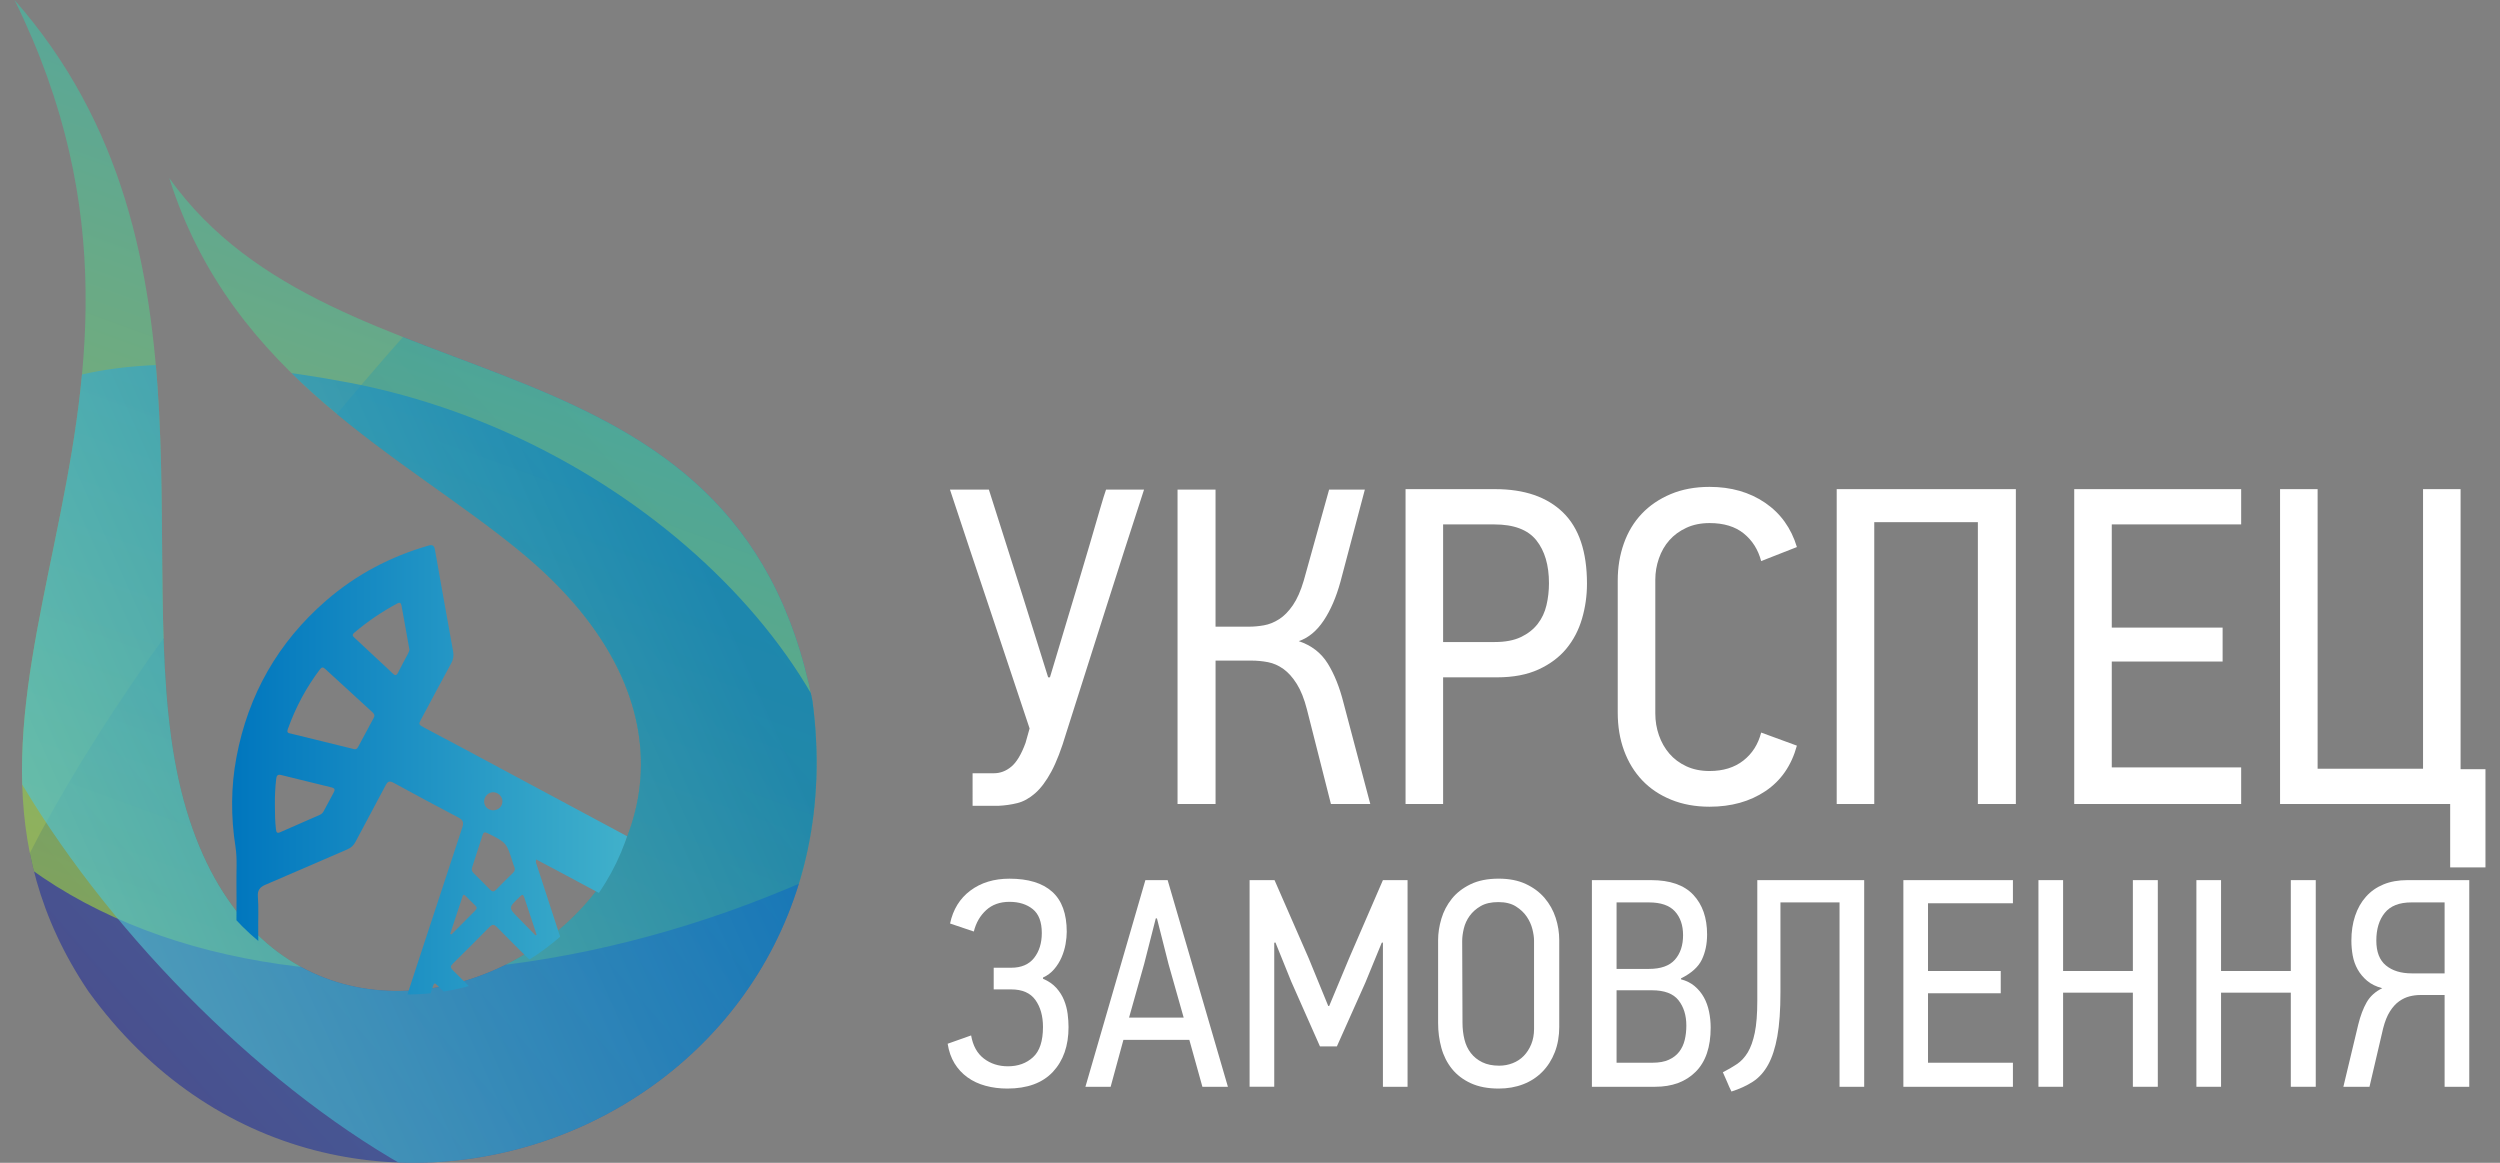 <?xml version="1.0" encoding="utf-8"?>
<!-- Generator: Adobe Illustrator 17.0.0, SVG Export Plug-In . SVG Version: 6.00 Build 0)  -->
<!DOCTYPE svg PUBLIC "-//W3C//DTD SVG 1.1//EN" "http://www.w3.org/Graphics/SVG/1.1/DTD/svg11.dtd">
<svg version="1.1" id="Layer_1" xmlns:x="http://ns.adobe.com/Extensibility/1.0/" xmlns:i="http://ns.adobe.com/AdobeIllustrator/10.0/" xmlns:graph="http://ns.adobe.com/Graphs/1.0/"
	 xmlns="http://www.w3.org/2000/svg" xmlns:xlink="http://www.w3.org/1999/xlink" x="0px" y="0px" width="172px" height="80px"
	 viewBox="0 0 172 80" enable-background="new 0 0 172 80" xml:space="preserve">
<rect x="0" y="0" width="172" height="80" fill="#808080" stroke="none"/>
<g>
	<g>
		<defs>
			<path id="SVGID_1_" d="M1,0c15.096,17.157,7.543,40.077,11.64,55.07c7.902,28.953,48.654,3.896,23.187-17.1
				c-8.075-6.663-19.851-11.984-24.184-25.72c11.598,16.284,39.087,9.584,44.257,35.994c3.865,29.237-32.807,43.478-49.812,19.969
				C-7.629,47.832,15.275,28.957,1,0L1,0z"/>
		</defs>
		<clipPath id="SVGID_2_">
			<use xlink:href="#SVGID_1_"  overflow="visible"/>
		</clipPath>
		<linearGradient id="SVGID_3_" gradientUnits="userSpaceOnUse" x1="9.492" y1="80.062" x2="91.809" y2="8.505">
			<stop  offset="0" style="stop-color:#2E3191"/>
			<stop  offset="1" style="stop-color:#00ADEE"/>
		</linearGradient>
		<path opacity="0.66" clip-path="url(#SVGID_2_)" fill-rule="evenodd" clip-rule="evenodd" fill="url(#SVGID_3_)" d="
			M72.786,67.752c28.841-21.138,18.732-123.02-51.087-37.473C-18.824,79.93-2.536,88.418,27.619,83.55
			c6.316-1.02,13.574-2.529,17.974-3.701c4.828-1.285,10.279-3.049,15.039-5.13C63.965,73.263,68.211,71.105,72.786,67.752z"/>
		<linearGradient id="SVGID_4_" gradientUnits="userSpaceOnUse" x1="57.822" y1="-26.756" x2="20.806" y2="74.946">
			<stop  offset="0" style="stop-color:#00ADEE"/>
			<stop  offset="1" style="stop-color:#A5CD39"/>
		</linearGradient>
		<path opacity="0.66" clip-path="url(#SVGID_2_)" fill-rule="evenodd" clip-rule="evenodd" fill="url(#SVGID_4_)" d="
			M73.125,50.046C46.08,71.172,9.693,72.456-4.145,53.619C-71.888-38.598,176.632-30.813,73.125,50.046z"/>
		<linearGradient id="SVGID_5_" gradientUnits="userSpaceOnUse" x1="50.96" y1="43.846" x2="4.579" y2="64.496">
			<stop  offset="0" style="stop-color:#0076BE"/>
			<stop  offset="1" style="stop-color:#56C4CF"/>
		</linearGradient>
		<path opacity="0.66" clip-path="url(#SVGID_2_)" fill-rule="evenodd" clip-rule="evenodd" fill="url(#SVGID_5_)" d="
			M23.946,26.313c20.234,3.829,36.778,20.705,35.466,35.471C52.988,134.073-53.496,11.66,23.946,26.313z"/>
	</g>
	<g>
		<defs>
			<circle id="SVGID_6_" cx="27.983" cy="52.421" r="16"/>
		</defs>
		<clipPath id="SVGID_7_">
			<use xlink:href="#SVGID_6_"  overflow="visible"/>
		</clipPath>
		<g clip-path="url(#SVGID_7_)">
			<linearGradient id="SVGID_8_" gradientUnits="userSpaceOnUse" x1="15.969" y1="56.089" x2="52.156" y2="56.089">
				<stop  offset="0" style="stop-color:#0076BE"/>
				<stop  offset="1" style="stop-color:#56C4CF"/>
			</linearGradient>
			<path fill="url(#SVGID_8_)" d="M36.898,59.135c0.59,0.313,1.157,0.611,1.723,0.914c2.718,1.455,5.432,2.919,8.158,4.359
				c0.38,0.201,0.519,0.428,0.511,0.861c-0.029,1.535-0.02,3.072-0.005,4.607c0.003,0.326-0.095,0.431-0.422,0.424
				c-0.867-0.019-1.734,0.002-2.601-0.011c-0.293-0.004-0.394,0.11-0.393,0.392c0.008,1.201,0.007,2.403,0.003,3.604
				c-0.001,0.249,0.097,0.356,0.353,0.356c2.527-0.004,5.053-0.004,7.58,0c0.256,0,0.35-0.101,0.349-0.354
				c-0.007-1.214-0.009-2.428,0.001-3.641c0.002-0.286-0.122-0.358-0.381-0.355c-0.867,0.009-1.734-0.008-2.601,0.006
				c-0.296,0.005-0.385-0.102-0.383-0.389c0.009-1.573,0.006-3.146-0.001-4.719c-0.001-0.213,0.063-0.337,0.273-0.42
				c0.82-0.325,1.305-0.925,1.375-1.814c0.076-0.964-0.339-1.682-1.181-2.14c-1.425-0.776-2.857-1.538-4.286-2.304
				c-4.365-2.341-8.73-4.682-13.095-7.022c-0.884-0.474-1.772-0.94-2.657-1.412c-0.444-0.237-0.436-0.236-0.206-0.662
				c0.681-1.265,1.349-2.536,2.04-3.796c0.148-0.27,0.174-0.529,0.121-0.818c-0.42-2.326-0.84-4.652-1.249-6.98
				c-0.052-0.297-0.173-0.363-0.453-0.282c-2.609,0.753-4.961,1.988-7.015,3.765c-3.324,2.877-5.383,6.491-6.191,10.809
				c-0.381,2.037-0.385,4.086-0.065,6.133c0.136,0.874,0.05,1.752,0.068,2.628c0.014,0.667,0.003,1.334,0.002,2
				c-0.002,0.853-0.01,1.706-0.01,2.559c0,0.568-0.005,1.138-0.002,1.705c0.008,1.446,0.001,2.892-0.001,4.338
				c-0.001,0.964,0.014,1.929,0.005,2.893c-0.002,0.197,0.105,0.261,0.279,0.261c0.31,0,0.619-0.003,0.929,0
				c0.225,0.002,0.29-0.105,0.289-0.325c-0.011-1.731-0.017-3.461-0.013-5.192c0.004-1.668,0.048-3.337,0.021-5.005
				c-0.013-0.816,0.036-1.633-0.025-2.448c-0.03-0.404,0.136-0.627,0.513-0.787c1.881-0.798,3.749-1.623,5.627-2.429
				c0.266-0.114,0.445-0.275,0.58-0.533c0.68-1.293,1.384-2.573,2.061-3.868c0.147-0.282,0.268-0.345,0.563-0.184
				c1.477,0.809,2.962,1.604,4.453,2.386c0.312,0.164,0.384,0.328,0.271,0.671c-1.831,5.549-3.65,11.103-5.471,16.656
				c-0.085,0.259-0.168,0.518-0.253,0.776c-0.062,0.186-0.006,0.288,0.199,0.289c0.347,0.001,0.694-0.002,1.04,0.002
				c0.177,0.002,0.273-0.086,0.321-0.249c0.049-0.166,0.107-0.33,0.156-0.496c0.046-0.154,0.119-0.176,0.23-0.056
				c0.025,0.027,0.058,0.049,0.078,0.079c0.442,0.638,1.058,0.748,1.803,0.75c0.714,0.002,1.235-0.174,1.712-0.715
				c0.638-0.723,1.362-1.37,2.034-2.064c0.203-0.21,0.333-0.211,0.538-0.001c0.813,0.833,1.647,1.646,2.462,2.478
				c0.199,0.203,0.407,0.295,0.689,0.28c0.346-0.018,0.696-0.03,1.04,0.001c0.443,0.039,0.799-0.072,1.071-0.436
				c0.081-0.108,0.196-0.189,0.285-0.292c0.163-0.189,0.261-0.228,0.358,0.066c0.218,0.659,0.231,0.655,0.951,0.655
				c0.817,0,0.824-0.002,0.577-0.76c-1.008-3.083-2.022-6.165-3.032-9.248c-0.559-1.706-1.114-3.413-1.667-5.121
				C36.898,59.414,36.823,59.315,36.898,59.135z M24.37,51.542c-1.489-0.365-2.978-0.729-4.466-1.097
				c-0.175-0.043-0.139-0.174-0.095-0.298c0.527-1.479,1.259-2.847,2.206-4.1c0.123-0.163,0.221-0.152,0.359-0.024
				c1.082,0.997,2.168,1.991,3.254,2.984c0.124,0.113,0.175,0.218,0.083,0.385c-0.351,0.64-0.69,1.286-1.036,1.928
				C24.612,51.439,24.551,51.571,24.37,51.542z M33.93,69.471c-0.083-0.066-0.165-0.119-0.232-0.186
				c-0.849-0.847-1.693-1.699-2.548-2.54c-0.179-0.176-0.158-0.287,0.01-0.452c0.846-0.832,1.688-1.669,2.518-2.517
				c0.198-0.202,0.32-0.187,0.509,0.006c0.822,0.839,1.654,1.668,2.491,2.492c0.177,0.174,0.204,0.294,0.012,0.483
				c-0.855,0.84-1.698,1.694-2.546,2.542C34.084,69.358,34.012,69.405,33.93,69.471z M35.042,70.542
				c0.028-0.035,0.061-0.086,0.104-0.129c0.884-0.884,1.77-1.766,2.652-2.652c0.144-0.145,0.213-0.12,0.275,0.069
				c0.437,1.341,0.878,2.681,1.321,4.021c0.052,0.157,0.034,0.277-0.092,0.4c-0.382,0.37-0.759,0.747-1.126,1.132
				c-0.148,0.155-0.249,0.139-0.394-0.007c-0.861-0.872-1.731-1.735-2.597-2.603C35.125,70.712,35.048,70.662,35.042,70.542z
				 M28.453,71.959c-0.001,0.005,0.001-0.02,0.008-0.044c0.449-1.377,0.898-2.753,1.348-4.13c0.055-0.168,0.137-0.138,0.238-0.036
				c0.883,0.885,1.767,1.77,2.654,2.652c0.122,0.121,0.129,0.216,0.003,0.341c-0.888,0.881-1.774,1.763-2.655,2.651
				c-0.141,0.142-0.235,0.126-0.365-0.009c-0.361-0.374-0.733-0.738-1.101-1.106C28.505,72.198,28.43,72.115,28.453,71.959z
				 M18.913,55.427c-0.006-0.607,0.017-1.212,0.087-1.816c0.025-0.217,0.074-0.357,0.341-0.29c1.153,0.288,2.306,0.573,3.461,0.85
				c0.249,0.06,0.257,0.173,0.149,0.368c-0.233,0.423-0.457,0.85-0.685,1.276c-0.06,0.113-0.146,0.196-0.265,0.248
				c-0.908,0.396-1.816,0.791-2.721,1.192c-0.22,0.098-0.268,0.019-0.294-0.197C18.922,56.515,18.915,55.971,18.913,55.427z
				 M28.172,44.718c-0.029,0.074-0.06,0.18-0.111,0.277c-0.223,0.427-0.462,0.847-0.675,1.279c-0.116,0.235-0.218,0.209-0.38,0.048
				c-0.272-0.27-0.559-0.524-0.839-0.786c-0.587-0.548-1.175-1.096-1.762-1.645c-0.114-0.106-0.221-0.198-0.037-0.354
				c0.916-0.782,1.907-1.451,2.967-2.021c0.167-0.09,0.253-0.039,0.286,0.137c0.051,0.279,0.104,0.558,0.154,0.838
				C27.906,43.222,28.035,43.951,28.172,44.718z M32.462,59.752c0.004-0.013,0.015-0.061,0.03-0.108
				c0.235-0.728,0.475-1.455,0.705-2.184c0.065-0.207,0.15-0.236,0.347-0.137c1.304,0.651,1.306,0.648,1.736,2.024
				c0.029,0.094,0.056,0.19,0.098,0.279c0.078,0.167,0.053,0.297-0.084,0.429c-0.391,0.377-0.778,0.759-1.154,1.15
				c-0.156,0.163-0.269,0.164-0.425,0.002c-0.358-0.374-0.731-0.735-1.097-1.103C32.531,60.017,32.438,59.93,32.462,59.752z
				 M36.922,64.316c-0.025,0.014-0.051,0.028-0.076,0.041c-0.38-0.388-0.757-0.778-1.14-1.163c-0.736-0.74-0.738-0.738,0.018-1.461
				c0.027-0.026,0.053-0.052,0.079-0.078c0.124-0.13,0.202-0.106,0.258,0.064C36.346,62.586,36.635,63.451,36.922,64.316z
				 M31.067,64.286c-0.032-0.01-0.065-0.021-0.097-0.031c0.284-0.861,0.566-1.723,0.854-2.583c0.066-0.196,0.162-0.081,0.24-0.005
				c0.212,0.207,0.415,0.424,0.631,0.626c0.145,0.135,0.123,0.234-0.01,0.366C32.141,63.197,31.605,63.743,31.067,64.286z
				 M48.19,63.288c-0.338-0.002-0.639-0.305-0.637-0.641c0.003-0.343,0.308-0.64,0.645-0.626c0.333,0.013,0.632,0.331,0.621,0.661
				C48.809,63.005,48.513,63.29,48.19,63.288z M33.949,54.506c0.33,0.008,0.617,0.296,0.618,0.62
				c0.001,0.358-0.276,0.625-0.644,0.621c-0.35-0.003-0.613-0.263-0.615-0.608C33.306,54.793,33.605,54.497,33.949,54.506z"/>
		</g>
	</g>
	<g>
		<path fill="#FFFFFF" d="M76.019,42.056c-0.882,2.78-1.77,5.571-2.662,8.373c-0.332,1.12-0.674,2.007-1.027,2.661
			c-0.353,0.654-0.727,1.152-1.121,1.494c-0.394,0.342-0.799,0.566-1.214,0.669c-0.415,0.104-0.851,0.166-1.307,0.187h-1.774V53.2
			h1.463c0.436,0,0.836-0.15,1.199-0.452c0.363-0.3,0.69-0.844,0.98-1.634l0.28-0.995c-0.913-2.76-1.826-5.499-2.739-8.218
			c-0.914-2.718-1.827-5.457-2.74-8.218h2.677l2.335,7.347l1.743,5.571h0.124c0.062-0.207,0.191-0.638,0.389-1.292
			c0.198-0.654,0.426-1.416,0.685-2.288c0.259-0.871,0.54-1.805,0.841-2.8c0.3-0.996,0.58-1.941,0.841-2.833
			c0.259-0.893,0.487-1.676,0.685-2.35c0.197-0.674,0.336-1.126,0.42-1.355h2.614C77.798,36.485,76.901,39.276,76.019,42.056z"/>
		<path fill="#FFFFFF" d="M81.015,55.316V33.683h2.614v9.432h2.304c0.332,0,0.674-0.031,1.027-0.094
			c0.353-0.062,0.701-0.201,1.043-0.42c0.342-0.218,0.658-0.54,0.949-0.965c0.291-0.425,0.54-0.99,0.748-1.697l1.743-6.256h2.459
			l-1.681,6.35c-0.291,1.058-0.674,1.945-1.151,2.661c-0.478,0.716-1.049,1.189-1.713,1.417c0.872,0.291,1.536,0.804,1.993,1.541
			c0.456,0.736,0.819,1.644,1.089,2.722l1.837,6.942h-2.708l-1.65-6.505c-0.186-0.727-0.42-1.313-0.7-1.759
			c-0.28-0.446-0.586-0.788-0.919-1.027c-0.332-0.238-0.685-0.394-1.058-0.467c-0.373-0.072-0.757-0.109-1.151-0.109h-2.459v9.868
			H81.015z"/>
		<path fill="#FFFFFF" d="M109.184,40.158c0,0.83-0.114,1.634-0.343,2.413c-0.228,0.777-0.586,1.463-1.073,2.054
			c-0.488,0.592-1.126,1.07-1.914,1.432c-0.789,0.363-1.743,0.544-2.864,0.544h-3.704v8.715h-2.584V33.653h6.163
			c2.013,0,3.569,0.534,4.669,1.602C108.634,36.324,109.184,37.958,109.184,40.158z M106.569,40.126c0-1.245-0.291-2.23-0.871-2.957
			c-0.581-0.726-1.546-1.089-2.895-1.089h-3.517v8.092h3.548c0.727,0,1.328-0.114,1.806-0.343c0.477-0.228,0.861-0.528,1.151-0.902
			c0.291-0.373,0.493-0.804,0.607-1.292C106.512,41.149,106.569,40.646,106.569,40.126z"/>
		<path fill="#FFFFFF" d="M123.626,51.301c-0.374,1.369-1.095,2.412-2.164,3.128c-1.069,0.716-2.35,1.073-3.844,1.073
			c-0.976,0-1.857-0.161-2.645-0.483c-0.788-0.321-1.452-0.767-1.992-1.337s-0.955-1.25-1.245-2.038s-0.436-1.66-0.436-2.615v-9.09
			c0-0.912,0.141-1.763,0.421-2.551s0.69-1.469,1.229-2.038c0.54-0.571,1.204-1.022,1.992-1.355
			c0.788-0.332,1.681-0.498,2.677-0.498c1.473,0,2.744,0.363,3.813,1.089c1.069,0.728,1.8,1.744,2.195,3.051l-2.459,0.965
			c-0.208-0.788-0.607-1.421-1.199-1.9c-0.591-0.477-1.375-0.715-2.35-0.715c-0.602,0-1.136,0.109-1.602,0.327
			c-0.467,0.218-0.856,0.503-1.167,0.856c-0.312,0.353-0.55,0.768-0.716,1.245c-0.166,0.478-0.249,0.965-0.249,1.463v9.213
			c0,0.519,0.083,1.017,0.249,1.495c0.166,0.477,0.405,0.897,0.716,1.26c0.312,0.364,0.7,0.654,1.167,0.872
			c0.466,0.218,1,0.327,1.602,0.327c0.934,0,1.707-0.238,2.32-0.716c0.612-0.477,1.021-1.121,1.229-1.93L123.626,51.301z"/>
		<path fill="#FFFFFF" d="M136.077,55.316V35.925h-7.128v19.391h-2.584V33.653h12.326v21.663H136.077z"/>
		<path fill="#FFFFFF" d="M142.707,55.316V33.653h11.485v2.428h-8.902v7.096h7.626v2.335h-7.626v7.284h8.902v2.521H142.707z"/>
		<path fill="#FFFFFF" d="M168.572,55.316h-11.704V33.653h2.584v19.236h7.253V33.653h2.583v19.267H171v6.755h-2.428V55.316z"/>
		<path fill="#FFFFFF" d="M69.304,74.893c-0.531,0-1.032-0.064-1.501-0.192c-0.47-0.127-0.885-0.322-1.246-0.584
			c-0.361-0.262-0.657-0.582-0.888-0.962c-0.232-0.38-0.389-0.828-0.47-1.346l1.614-0.572c0.123,0.708,0.415,1.239,0.879,1.593
			c0.463,0.354,1.014,0.531,1.654,0.531c0.694,0,1.27-0.208,1.726-0.625c0.457-0.417,0.685-1.11,0.685-2.081
			c0-0.752-0.174-1.371-0.521-1.856c-0.347-0.485-0.901-0.728-1.664-0.728h-1.205v-1.491h1.205c0.694,0,1.219-0.225,1.573-0.673
			c0.353-0.45,0.531-1.022,0.531-1.716c0-0.763-0.208-1.31-0.623-1.644c-0.416-0.334-0.95-0.501-1.603-0.501
			s-1.188,0.191-1.603,0.572c-0.416,0.381-0.698,0.871-0.848,1.471l-1.634-0.552c0.204-0.967,0.671-1.722,1.399-2.267
			c0.729-0.545,1.624-0.817,2.686-0.817c1.294,0,2.274,0.299,2.941,0.899c0.668,0.599,1.001,1.518,1.001,2.758
			c0,0.259-0.028,0.541-0.082,0.848c-0.054,0.306-0.146,0.609-0.275,0.908c-0.13,0.3-0.3,0.572-0.511,0.817
			c-0.211,0.245-0.466,0.437-0.766,0.572v0.082c0.381,0.163,0.688,0.375,0.92,0.634c0.231,0.259,0.408,0.541,0.531,0.848
			c0.123,0.306,0.204,0.619,0.245,0.939c0.041,0.32,0.061,0.623,0.061,0.909c0,1.28-0.357,2.304-1.072,3.074
			C71.726,74.508,70.68,74.893,69.304,74.893z"/>
		<path fill="#FFFFFF" d="M82.725,74.77l-0.899-3.228h-4.535l-0.879,3.228h-1.735l4.125-14.217h1.532l4.146,14.217H82.725z
			 M80.396,66.334l-0.797-3.146h-0.082l-0.797,3.126l-1.041,3.697h3.758L80.396,66.334z"/>
		<path fill="#FFFFFF" d="M95.145,74.77v-9.927l-0.082,0.02L93.939,67.6l-1.961,4.391h-1.165l-1.981-4.473l-1.082-2.676l-0.082,0.02
			v9.907h-1.696V60.553h1.716l2.349,5.373l1.348,3.289h0.062l1.389-3.329l2.308-5.332h1.696V74.77H95.145z"/>
		<path fill="#FFFFFF" d="M107.278,70.624c0,0.654-0.103,1.242-0.307,1.767c-0.204,0.524-0.49,0.974-0.858,1.348
			c-0.368,0.375-0.806,0.661-1.318,0.858c-0.511,0.198-1.072,0.296-1.685,0.296c-0.749,0-1.389-0.123-1.92-0.368
			c-0.531-0.245-0.964-0.576-1.298-0.991c-0.333-0.415-0.576-0.895-0.725-1.44c-0.15-0.544-0.225-1.116-0.225-1.716v-5.699
			c0-0.476,0.075-0.966,0.225-1.471c0.149-0.503,0.388-0.959,0.714-1.368s0.756-0.742,1.287-1.001
			c0.531-0.258,1.178-0.388,1.941-0.388c0.722,0,1.345,0.122,1.869,0.368c0.523,0.245,0.957,0.569,1.297,0.97
			c0.34,0.402,0.593,0.855,0.756,1.358c0.163,0.504,0.245,1.014,0.245,1.532V70.624z M105.541,64.699
			c0-0.217-0.038-0.476-0.113-0.775c-0.075-0.3-0.205-0.586-0.389-0.859c-0.184-0.272-0.434-0.507-0.749-0.705
			c-0.314-0.198-0.718-0.296-1.21-0.296c-0.492,0-0.896,0.093-1.21,0.276c-0.315,0.183-0.568,0.408-0.759,0.673
			c-0.192,0.266-0.325,0.556-0.4,0.868c-0.076,0.313-0.113,0.6-0.113,0.859l0.021,5.617c0,0.408,0.044,0.793,0.133,1.154
			c0.088,0.361,0.236,0.674,0.441,0.939c0.205,0.266,0.468,0.477,0.79,0.634c0.321,0.157,0.707,0.235,1.159,0.235
			c0.328,0,0.638-0.058,0.933-0.174c0.294-0.115,0.547-0.282,0.759-0.5c0.212-0.218,0.383-0.483,0.513-0.797
			c0.129-0.313,0.195-0.667,0.195-1.062V64.699z"/>
		<path fill="#FFFFFF" d="M117.694,70.705c0,1.335-0.344,2.345-1.032,3.033s-1.617,1.032-2.788,1.032h-4.351V60.553h4.074
			c1.304,0,2.272,0.337,2.904,1.012s0.947,1.583,0.947,2.726c0,0.654-0.121,1.233-0.363,1.736c-0.243,0.504-0.721,0.933-1.434,1.287
			v0.062c0.368,0.095,0.681,0.252,0.939,0.469c0.258,0.218,0.47,0.473,0.634,0.767c0.163,0.293,0.282,0.619,0.357,0.98
			C117.657,69.953,117.694,70.325,117.694,70.705z M111.22,62.085v4.576h2.227c0.817,0,1.413-0.212,1.787-0.635
			c0.374-0.425,0.561-0.986,0.561-1.683c0-0.684-0.187-1.231-0.561-1.641s-0.97-0.616-1.787-0.616H111.22z M111.22,68.131v4.984
			h2.472c0.449,0,0.824-0.067,1.123-0.204c0.299-0.136,0.538-0.32,0.715-0.551c0.177-0.232,0.303-0.501,0.378-0.807
			c0.074-0.306,0.112-0.636,0.112-0.991c0-0.708-0.18-1.29-0.541-1.746c-0.361-0.457-0.97-0.685-1.828-0.685H111.22z"/>
		<path fill="#FFFFFF" d="M122.495,68.263c0,1.228-0.071,2.241-0.215,3.039s-0.354,1.449-0.634,1.954
			c-0.279,0.504-0.63,0.893-1.052,1.166c-0.423,0.274-0.913,0.498-1.47,0.675c-0.109-0.218-0.208-0.436-0.296-0.654
			c-0.089-0.218-0.187-0.443-0.296-0.674c0.354-0.177,0.677-0.364,0.97-0.561c0.294-0.198,0.541-0.466,0.746-0.806
			c0.204-0.341,0.365-0.79,0.481-1.349c0.115-0.558,0.173-1.294,0.173-2.206v-8.294h7.354V74.77h-1.696V62.085h-4.065V68.263z"/>
		<path fill="#FFFFFF" d="M130.952,74.77V60.553h7.537v1.593h-5.842v4.658h5.004v1.531h-5.004v4.78h5.842v1.655H130.952z"/>
		<path fill="#FFFFFF" d="M146.741,74.77v-6.475h-4.8v6.475h-1.696V60.553h1.696v6.251h4.8v-6.251h1.716V74.77H146.741z"/>
		<path fill="#FFFFFF" d="M157.608,74.77v-6.475h-4.8v6.475h-1.696V60.553h1.696v6.251h4.8v-6.251h1.716V74.77H157.608z"/>
		<path fill="#FFFFFF" d="M168.189,68.458h-1.696c-0.232,0-0.469,0.031-0.714,0.092c-0.246,0.062-0.484,0.174-0.715,0.337
			c-0.232,0.163-0.443,0.395-0.634,0.694c-0.191,0.299-0.347,0.688-0.469,1.165l-0.94,4.024h-1.797l1.021-4.269
			c0.15-0.613,0.344-1.127,0.582-1.543c0.238-0.415,0.596-0.738,1.072-0.97c-0.422-0.109-0.769-0.279-1.042-0.511
			c-0.273-0.231-0.49-0.493-0.654-0.787c-0.163-0.293-0.275-0.609-0.337-0.95c-0.061-0.34-0.091-0.681-0.091-1.021
			c0-0.626,0.085-1.195,0.256-1.706c0.17-0.51,0.418-0.95,0.745-1.317c0.327-0.369,0.729-0.651,1.205-0.848
			c0.477-0.197,1.028-0.296,1.655-0.296h4.249V74.77h-1.696V68.458z M163.491,64.711c0,0.78,0.221,1.351,0.664,1.714
			c0.443,0.362,1.032,0.543,1.767,0.543h2.267v-4.882h-2.287c-0.831,0-1.441,0.239-1.829,0.718
			C163.685,63.282,163.491,63.918,163.491,64.711z"/>
	</g>
</g>
</svg>

